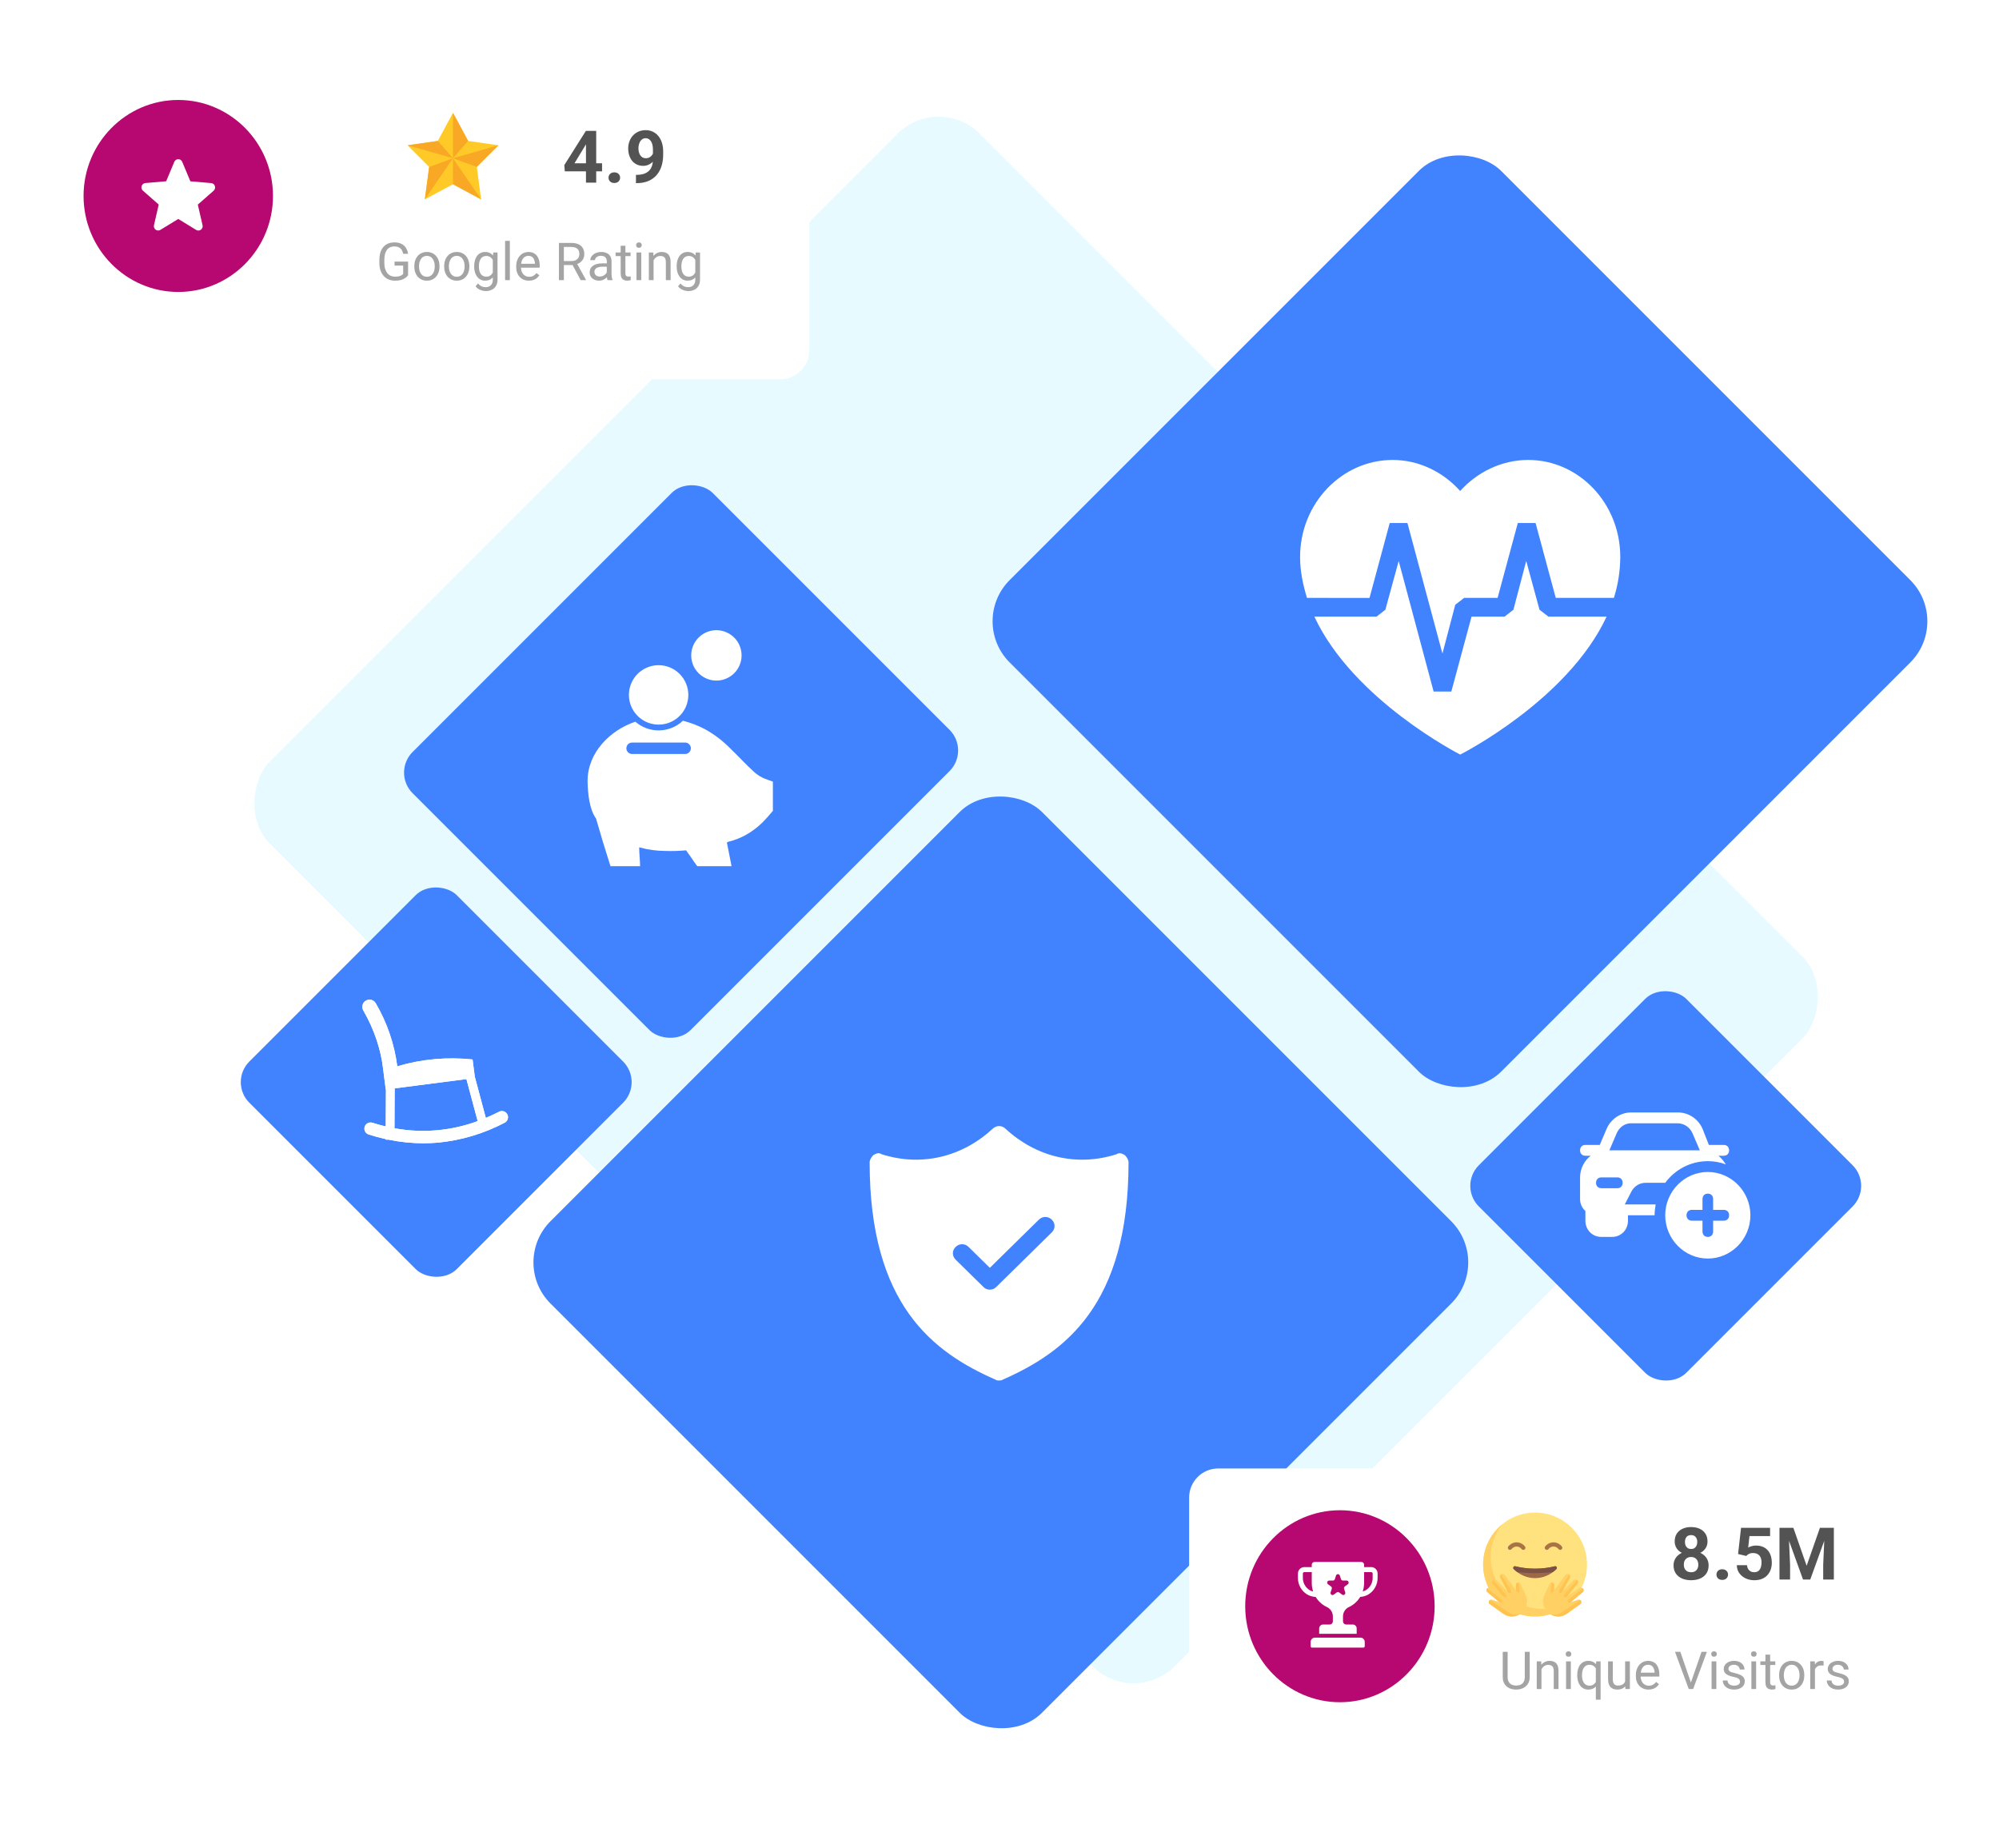 <svg width="687" height="635" viewBox="0 0 687 635" fill="none" xmlns="http://www.w3.org/2000/svg">
<rect x="322.574" y="31.821" width="439.756" height="345.009" rx="20" transform="rotate(45 322.574 31.821)" fill="#E6FAFF"/>
<g filter="url(#filter0_d_1508_4)">
<rect x="332.84" y="209.5" width="238.878" height="238.878" rx="20" transform="rotate(-45 332.84 209.5)" fill="#4182FF"/>
</g>
<g filter="url(#filter1_d_1508_4)">
<rect x="175.047" y="429.816" width="238.878" height="238.878" rx="20" transform="rotate(-45 175.047 429.816)" fill="#4182FF"/>
</g>
<g filter="url(#filter2_d_1508_4)">
<rect x="501.156" y="403.517" width="100.842" height="100.842" rx="10" transform="rotate(-45 501.156 403.517)" fill="#4182FF"/>
</g>
<g filter="url(#filter3_d_1508_4)">
<rect x="78.613" y="367.873" width="100.842" height="100.842" rx="10" transform="rotate(-45 78.613 367.873)" fill="#4182FF"/>
</g>
<g filter="url(#filter4_d_1508_4)">
<rect x="134.719" y="261.5" width="145.882" height="135.126" rx="10" transform="rotate(-45 134.719 261.5)" fill="#4182FF"/>
</g>
<path d="M470.663 205.474L477.606 179.737H483.695L495.724 224.604L500.127 207.831L503.18 205.465H514.684L521.628 179.729H527.73L534.669 205.465H554.653C556.078 200.914 556.816 196.177 556.844 191.408C556.844 172.961 542.624 158.058 525.185 158.058C516.051 158.058 507.579 162.294 501.818 168.733C496.066 162.294 487.773 158.058 478.627 158.058C461.187 158.058 446.801 172.961 446.801 191.408C446.801 196.323 447.817 201.067 449.171 205.465L470.663 205.474Z" fill="white"/>
<path d="M532.152 211.904H552.137C538.741 240.711 501.834 259.307 501.834 259.307C501.834 259.307 465.11 240.689 451.719 211.908H473.07L476.114 209.534L480.688 192.778L492.696 237.645H498.785L505.728 211.904H517.078L520.123 209.53L524.521 192.773L529.09 209.538L532.152 211.904Z" fill="white"/>
<path d="M265.619 268.59C265.614 268.622 263.1 267.699 262.919 267.626C261.54 267.086 260.273 266.295 259.182 265.293C256.3 262.694 253.648 259.76 250.821 257.05C248.263 254.467 245.345 252.267 242.158 250.518C239.793 249.291 237.296 248.338 234.715 247.677C232.517 249.754 229.625 250.938 226.602 251.001C223.579 251.064 220.641 250 218.359 248.017C209.581 250.938 201.938 258.712 201.938 268.332C201.938 268.465 201.939 268.601 201.942 268.734C202.028 272.681 202.528 278.088 204.838 281.288C204.841 281.291 204.842 281.293 204.842 281.295C206.608 287.439 207.727 291.132 209.809 297.667H219.987C219.973 295.655 219.67 293.508 219.668 291.173C222.649 292.012 225.731 292.435 228.827 292.43H228.852C231.165 292.501 233.48 292.43 235.784 292.217L236.39 293.072L237.817 295.081C238.253 295.767 238.704 296.436 239.186 297.075C239.337 297.276 239.491 297.474 239.649 297.669H251.413L249.819 289.556C249.888 289.485 249.966 289.423 250.051 289.373C250.189 289.326 250.325 289.278 250.461 289.229C250.479 289.226 250.497 289.224 250.515 289.223C259.554 286.934 264.039 280.347 265.617 278.647C265.617 275.294 265.618 271.942 265.619 268.59ZM235.467 259.108H217.231C216.973 259.108 216.718 259.058 216.479 258.959C216.24 258.861 216.024 258.716 215.841 258.534C215.658 258.352 215.513 258.135 215.414 257.897C215.315 257.658 215.265 257.403 215.265 257.144C215.265 256.886 215.315 256.631 215.414 256.392C215.513 256.154 215.658 255.937 215.841 255.755C216.024 255.573 216.24 255.428 216.479 255.33C216.718 255.231 216.973 255.181 217.231 255.181H235.467C235.987 255.182 236.485 255.389 236.853 255.758C237.22 256.126 237.427 256.624 237.427 257.144C237.427 257.665 237.22 258.163 236.853 258.531C236.485 258.9 235.987 259.107 235.467 259.108Z" fill="white"/>
<path d="M226.35 228.593C224.331 228.593 222.357 229.192 220.678 230.314C218.999 231.436 217.691 233.03 216.918 234.895C216.145 236.761 215.943 238.814 216.337 240.794C216.731 242.774 217.703 244.593 219.131 246.021C220.559 247.449 222.378 248.421 224.358 248.815C226.338 249.209 228.391 249.007 230.257 248.234C232.122 247.462 233.716 246.153 234.838 244.474C235.96 242.795 236.559 240.822 236.559 238.802C236.556 236.096 235.479 233.501 233.565 231.587C231.651 229.673 229.056 228.596 226.35 228.593Z" fill="white"/>
<path d="M246.206 216.569C244.494 216.569 242.821 217.076 241.397 218.027C239.974 218.979 238.865 220.33 238.21 221.912C237.555 223.493 237.383 225.234 237.717 226.913C238.051 228.591 238.875 230.134 240.086 231.344C241.296 232.555 242.838 233.379 244.517 233.713C246.196 234.047 247.937 233.876 249.518 233.22C251.1 232.565 252.451 231.456 253.402 230.033C254.354 228.609 254.861 226.936 254.861 225.224C254.859 222.929 253.946 220.729 252.323 219.107C250.701 217.484 248.501 216.571 246.206 216.569Z" fill="white"/>
<path d="M386.579 396.963C385.625 396.339 384.672 396.027 383.719 396.651C370.054 401.023 356.072 397.588 345.585 387.907C344.314 386.657 342.407 386.657 341.136 387.907C330.649 397.588 316.667 401.023 303.002 396.651C302.049 396.027 301.096 396.339 300.142 396.963C299.507 397.588 298.871 398.525 298.871 399.462C298.871 448.493 320.798 464.733 342.089 474.102C342.407 474.414 343.043 474.414 343.361 474.414C343.678 474.414 344.314 474.414 344.632 474.102C365.923 464.733 387.85 448.493 387.85 399.462C387.85 398.525 387.214 397.588 386.579 396.963ZM361.474 423.509L342.407 442.247C341.772 442.872 341.136 443.184 340.183 443.184C339.229 443.184 338.594 442.872 337.958 442.247L328.425 432.878C327.154 431.629 327.154 429.755 328.425 428.506C329.696 427.257 331.603 427.257 332.874 428.506L340.183 435.689L357.025 419.137C358.296 417.888 360.203 417.888 361.474 419.137C362.745 420.386 362.745 422.26 361.474 423.509Z" fill="white"/>
<path d="M174.358 382.954C174.1 382.455 173.655 382.08 173.121 381.909C172.586 381.738 172.005 381.787 171.507 382.045C170 382.823 168.485 383.53 166.964 384.168L163.177 370.009L162.412 364.088C153.716 363.147 144.92 363.944 136.535 366.434C135.542 358.783 133.022 351.41 129.126 344.752C128.96 344.465 128.738 344.215 128.474 344.016C128.209 343.817 127.907 343.673 127.586 343.594C127.264 343.514 126.93 343.5 126.603 343.552C126.276 343.604 125.963 343.722 125.683 343.898C125.14 344.238 124.75 344.776 124.596 345.398C124.442 346.02 124.535 346.677 124.856 347.232C128.7 353.944 131.014 360.913 131.742 367.982L131.989 367.956C131.909 367.986 131.829 368.015 131.749 368.045L132.57 374.408L132.635 374.399L132.576 387.102C131.049 386.742 129.52 386.321 127.989 385.836C127.724 385.752 127.445 385.721 127.168 385.744C126.891 385.768 126.622 385.846 126.375 385.974C126.128 386.101 125.909 386.276 125.73 386.489C125.551 386.701 125.415 386.947 125.331 387.212C125.247 387.477 125.216 387.756 125.239 388.033C125.263 388.309 125.341 388.579 125.468 388.826C125.596 389.073 125.771 389.292 125.984 389.471C126.196 389.65 126.442 389.786 126.707 389.87C128.657 390.49 130.607 391.014 132.555 391.443L132.555 391.635L133.485 391.639C137.447 392.459 141.483 392.876 145.529 392.884C147.207 392.884 148.876 392.81 150.537 392.663C158.547 391.889 166.33 389.56 173.448 385.805C173.947 385.548 174.323 385.103 174.494 384.568C174.664 384.033 174.615 383.453 174.358 382.954ZM135.571 387.725L135.635 374.012L160.293 370.83L164.155 385.269C155.021 388.642 145.147 389.491 135.571 387.725Z" fill="white"/>
<path d="M174.358 382.954C174.1 382.455 173.655 382.08 173.121 381.909C172.586 381.738 172.005 381.787 171.507 382.045C170 382.823 168.485 383.53 166.964 384.168L163.177 370.009L162.412 364.088C153.716 363.147 144.92 363.944 136.535 366.434C135.542 358.783 133.022 351.41 129.126 344.752C128.96 344.465 128.738 344.215 128.474 344.016C128.209 343.817 127.907 343.673 127.586 343.594C127.264 343.514 126.93 343.5 126.603 343.552C126.276 343.604 125.963 343.722 125.683 343.898C125.14 344.238 124.75 344.776 124.596 345.398C124.442 346.02 124.535 346.677 124.856 347.232C128.7 353.944 131.014 360.913 131.742 367.982L131.989 367.956C131.909 367.986 131.829 368.015 131.749 368.045L132.57 374.408L132.635 374.399L132.576 387.102C131.049 386.742 129.52 386.321 127.989 385.836C127.724 385.752 127.445 385.721 127.168 385.744C126.891 385.768 126.622 385.846 126.375 385.974C126.128 386.101 125.909 386.276 125.73 386.489C125.551 386.701 125.415 386.947 125.331 387.212C125.247 387.477 125.216 387.756 125.239 388.033C125.263 388.309 125.341 388.579 125.468 388.826C125.596 389.073 125.771 389.292 125.984 389.471C126.196 389.65 126.442 389.786 126.707 389.87C128.657 390.49 130.607 391.014 132.555 391.443L132.555 391.635L133.485 391.639C137.447 392.459 141.483 392.876 145.529 392.884C147.207 392.884 148.876 392.81 150.537 392.663C158.547 391.889 166.33 389.56 173.448 385.805C173.947 385.548 174.323 385.103 174.494 384.568C174.664 384.033 174.615 383.453 174.358 382.954ZM135.571 387.725L135.635 374.012L160.293 370.83L164.155 385.269C155.021 388.642 145.147 389.491 135.571 387.725Z" fill="white"/>
<g clip-path="url(#clip0_1508_4)">
<path d="M586.928 402.75C578.879 402.75 572.293 409.444 572.293 417.625C572.293 425.806 578.879 432.5 586.928 432.5C594.977 432.5 601.563 425.806 601.563 417.625C601.563 409.444 594.977 402.75 586.928 402.75ZM592.416 419.484H588.757V423.203C588.757 424.319 588.026 425.063 586.928 425.063C585.83 425.063 585.099 424.319 585.099 423.203V419.484H581.44C580.342 419.484 579.611 418.741 579.611 417.625C579.611 416.509 580.342 415.766 581.44 415.766H585.099V412.047C585.099 410.931 585.83 410.188 586.928 410.188C588.026 410.188 588.757 410.931 588.757 412.047V415.766H592.416C593.514 415.766 594.246 416.509 594.246 417.625C594.246 418.741 593.514 419.484 592.416 419.484Z" fill="white"/>
<path d="M558.39 413.906L560.586 409.63C561.5 407.77 563.33 406.469 565.525 406.469H571.928C572.111 406.469 572.294 406.469 572.294 406.469C575.587 402.006 580.892 399.031 586.929 399.031C589.124 399.031 591.136 399.403 593.149 400.147C592.417 399.031 591.502 397.916 590.587 397.172H592.417C593.514 397.172 594.246 396.428 594.246 395.313C594.246 394.197 593.514 393.453 592.417 393.453H587.295L585.099 387.875C583.636 384.528 580.343 382.297 576.684 382.297H560.586C556.927 382.297 553.634 384.528 552.17 387.875L549.792 393.453H544.853C543.755 393.453 543.023 394.197 543.023 395.313C543.023 396.428 543.755 397.172 544.853 397.172H546.682C544.487 398.845 543.023 401.634 543.023 404.609V412.047C543.023 413.72 543.755 415.208 544.853 416.138V419.484C544.853 422.645 547.231 425.063 550.341 425.063H554C557.11 425.063 559.488 422.645 559.488 419.484V417.625H568.635C568.635 416.323 568.818 415.022 569.001 413.906H558.39ZM555.829 408.328H550.341C549.243 408.328 548.512 407.584 548.512 406.469C548.512 405.353 549.243 404.609 550.341 404.609H555.829C556.927 404.609 557.659 405.353 557.659 406.469C557.659 407.584 556.927 408.328 555.829 408.328ZM553.085 395.313L555.646 389.363C556.561 387.317 558.39 386.016 560.586 386.016H576.501C578.696 386.016 580.709 387.317 581.623 389.363L584.185 395.313H553.085Z" fill="white"/>
</g>
<g filter="url(#filter5_d_1508_4)">
<rect x="408.672" y="500.637" width="258.153" height="110.363" rx="10" fill="white"/>
</g>
<g filter="url(#filter6_d_1508_4)">
<rect x="20" y="16" width="258.153" height="110.363" rx="10" fill="white"/>
</g>
<path d="M460.494 518.992C442.546 518.992 427.945 533.79 427.945 551.981C427.945 570.171 442.546 584.97 460.494 584.97C478.443 584.97 493.044 570.171 493.044 551.981C493.044 533.79 478.443 518.992 460.494 518.992Z" fill="#B60870"/>
<g clip-path="url(#clip1_1508_4)">
<path d="M467.549 562.764H451.901C451.511 562.764 451.136 562.921 450.861 563.2C450.585 563.48 450.43 563.859 450.43 564.254V565.746C450.43 565.805 450.441 565.864 450.463 565.918C450.486 565.973 450.518 566.022 450.559 566.064C450.6 566.106 450.649 566.139 450.703 566.161C450.757 566.184 450.814 566.195 450.872 566.195H468.577C468.695 566.195 468.807 566.148 468.89 566.064C468.974 565.98 469.02 565.866 469.02 565.746V564.255C469.02 564.059 468.982 563.865 468.908 563.684C468.834 563.503 468.726 563.339 468.589 563.2C468.453 563.062 468.291 562.952 468.112 562.877C467.934 562.802 467.742 562.764 467.549 562.764Z" fill="white"/>
<path d="M471.254 538.528H468.801V537.719C468.801 537.464 468.701 537.22 468.523 537.04C468.346 536.86 468.105 536.759 467.854 536.759H451.763C451.638 536.759 451.515 536.784 451.4 536.832C451.285 536.88 451.181 536.951 451.093 537.04C451.005 537.129 450.935 537.235 450.888 537.351C450.84 537.468 450.816 537.592 450.816 537.719V538.528H448.249C447.669 538.529 447.112 538.763 446.701 539.179C446.291 539.595 446.06 540.16 446.059 540.748V542.186C446.045 543.339 446.329 544.475 446.882 545.481C447.436 546.488 448.24 547.329 449.215 547.923C450.062 548.418 451.01 548.711 451.986 548.778C452.007 548.779 452.028 548.78 452.049 548.78C452.083 548.779 452.118 548.775 452.152 548.77C453.091 550.317 454.463 551.545 456.094 552.299C456.69 552.586 457.193 553.04 457.542 553.607C457.892 554.175 458.073 554.832 458.065 555.501V557.149C458.065 557.444 457.95 557.727 457.744 557.936C457.538 558.145 457.258 558.262 456.967 558.262H454.696C454.343 558.262 454.004 558.404 453.754 558.658C453.504 558.911 453.364 559.255 453.364 559.613V561.459H466.253V559.613C466.253 559.254 466.112 558.911 465.862 558.658C465.613 558.404 465.274 558.262 464.92 558.262H462.649C462.358 558.262 462.079 558.145 461.873 557.936C461.666 557.727 461.551 557.444 461.551 557.149V555.5C461.543 554.832 461.724 554.174 462.074 553.607C462.423 553.039 462.926 552.585 463.523 552.299C465.15 551.547 466.52 550.322 467.459 548.78C467.478 548.78 467.498 548.779 467.518 548.778C468.493 548.711 469.441 548.418 470.288 547.923C471.263 547.33 472.067 546.488 472.621 545.481C473.175 544.475 473.459 543.339 473.445 542.186V540.748C473.444 540.16 473.213 539.595 472.802 539.179C472.392 538.763 471.835 538.529 471.254 538.528ZM450.066 546.432C449.349 545.99 448.759 545.366 448.354 544.621C447.949 543.876 447.744 543.037 447.758 542.186V540.748C447.758 540.616 447.81 540.49 447.902 540.396C447.994 540.303 448.119 540.251 448.249 540.25H450.816V544C450.816 544.994 450.978 545.982 451.295 546.924C450.864 546.82 450.45 546.655 450.066 546.432ZM463.209 544.431L462.175 545.193C462.056 545.28 461.968 545.403 461.923 545.544C461.877 545.686 461.877 545.838 461.923 545.979L462.318 547.211C462.363 547.352 462.363 547.504 462.318 547.645C462.272 547.786 462.184 547.91 462.065 547.997C461.947 548.084 461.804 548.131 461.658 548.131C461.511 548.131 461.368 548.084 461.25 547.997L460.216 547.236C460.097 547.148 459.954 547.101 459.808 547.101C459.661 547.101 459.519 547.148 459.4 547.236L458.366 547.997C458.248 548.084 458.105 548.131 457.958 548.131C457.812 548.131 457.669 548.084 457.55 547.997C457.432 547.91 457.344 547.786 457.298 547.645C457.253 547.504 457.253 547.352 457.298 547.211L457.693 545.979C457.739 545.838 457.739 545.686 457.693 545.544C457.648 545.403 457.56 545.28 457.441 545.193L456.408 544.431C456.289 544.344 456.201 544.221 456.156 544.08C456.11 543.938 456.11 543.786 456.156 543.645C456.201 543.504 456.289 543.381 456.408 543.293C456.526 543.206 456.669 543.159 456.816 543.159H458.093C458.24 543.159 458.383 543.112 458.501 543.025C458.62 542.938 458.708 542.814 458.753 542.673L459.148 541.442C459.194 541.3 459.282 541.177 459.4 541.09C459.519 541.003 459.662 540.956 459.808 540.956C459.955 540.956 460.098 541.003 460.216 541.09C460.335 541.177 460.423 541.3 460.468 541.442L460.863 542.673C460.908 542.814 460.997 542.937 461.115 543.025C461.234 543.112 461.376 543.159 461.523 543.159H462.801C462.947 543.159 463.09 543.206 463.209 543.293C463.327 543.381 463.415 543.504 463.461 543.645C463.506 543.786 463.506 543.938 463.461 544.08C463.415 544.221 463.327 544.344 463.209 544.431ZM471.745 542.186C471.76 543.037 471.555 543.876 471.15 544.621C470.745 545.366 470.154 545.991 469.437 546.432C469.09 546.634 468.719 546.789 468.332 546.893C468.642 545.961 468.8 544.983 468.801 543.999V540.25H471.254C471.385 540.25 471.509 540.303 471.601 540.396C471.694 540.49 471.745 540.616 471.745 540.748V542.186Z" fill="white"/>
</g>
<path d="M61.268 34.354C43.32 34.354 28.719 49.152 28.719 67.343C28.719 85.534 43.32 100.332 61.268 100.332C79.216 100.332 93.817 85.534 93.817 67.343C93.817 49.152 79.216 34.354 61.268 34.354Z" fill="#B60870"/>
<g clip-path="url(#clip2_1508_4)">
<path fill-rule="evenodd" clip-rule="evenodd" d="M61.266 75.245L67.406 79.009C68.53 79.699 69.906 78.679 69.61 77.39L67.983 70.312L73.412 65.544C74.403 64.674 73.871 63.025 72.569 62.919L65.423 62.305L62.627 55.617C62.124 54.402 60.407 54.402 59.904 55.617L57.108 62.29L49.962 62.904C48.66 63.01 48.127 64.659 49.119 65.529L54.549 70.297L52.921 77.375C52.625 78.664 54.001 79.684 55.126 78.994L61.266 75.245Z" fill="white"/>
</g>
<path d="M140.25 89.902V94.587C140.092 94.821 139.84 95.085 139.494 95.378C139.149 95.665 138.671 95.917 138.062 96.134C137.458 96.345 136.679 96.45 135.724 96.45C134.945 96.45 134.227 96.315 133.571 96.046C132.92 95.77 132.355 95.372 131.874 94.851C131.4 94.323 131.031 93.685 130.767 92.935C130.509 92.179 130.38 91.323 130.38 90.368V89.375C130.38 88.42 130.492 87.567 130.714 86.817C130.943 86.067 131.277 85.432 131.716 84.91C132.156 84.383 132.695 83.984 133.333 83.715C133.972 83.439 134.704 83.302 135.531 83.302C136.509 83.302 137.326 83.472 137.983 83.811C138.645 84.145 139.16 84.608 139.53 85.2C139.905 85.792 140.145 86.466 140.25 87.222H138.554C138.478 86.759 138.326 86.337 138.097 85.956C137.874 85.575 137.555 85.27 137.139 85.042C136.723 84.808 136.187 84.69 135.531 84.69C134.939 84.69 134.426 84.799 133.992 85.016C133.559 85.232 133.201 85.543 132.92 85.947C132.639 86.352 132.428 86.841 132.287 87.415C132.153 87.989 132.085 88.637 132.085 89.357V90.368C132.085 91.106 132.17 91.766 132.34 92.346C132.516 92.926 132.765 93.421 133.087 93.831C133.409 94.235 133.793 94.543 134.239 94.754C134.69 94.965 135.188 95.07 135.733 95.07C136.336 95.07 136.826 95.02 137.201 94.921C137.576 94.815 137.868 94.692 138.079 94.552C138.29 94.405 138.451 94.268 138.563 94.139V91.273H135.601V89.902H140.25ZM142.386 91.625V91.423C142.386 90.737 142.486 90.102 142.685 89.516C142.884 88.924 143.171 88.411 143.546 87.978C143.921 87.538 144.375 87.198 144.909 86.958C145.442 86.712 146.039 86.589 146.701 86.589C147.369 86.589 147.97 86.712 148.503 86.958C149.042 87.198 149.499 87.538 149.874 87.978C150.255 88.411 150.545 88.924 150.744 89.516C150.944 90.102 151.043 90.737 151.043 91.423V91.625C151.043 92.311 150.944 92.946 150.744 93.532C150.545 94.118 150.255 94.631 149.874 95.07C149.499 95.504 149.045 95.844 148.512 96.09C147.985 96.33 147.387 96.45 146.719 96.45C146.051 96.45 145.451 96.33 144.917 96.09C144.384 95.844 143.927 95.504 143.546 95.07C143.171 94.631 142.884 94.118 142.685 93.532C142.486 92.946 142.386 92.311 142.386 91.625ZM144.012 91.423V91.625C144.012 92.1 144.068 92.548 144.179 92.97C144.29 93.386 144.457 93.755 144.68 94.077C144.909 94.399 145.193 94.654 145.533 94.842C145.872 95.023 146.268 95.114 146.719 95.114C147.164 95.114 147.554 95.023 147.888 94.842C148.228 94.654 148.509 94.399 148.732 94.077C148.954 93.755 149.121 93.386 149.233 92.97C149.35 92.548 149.409 92.1 149.409 91.625V91.423C149.409 90.954 149.35 90.512 149.233 90.096C149.121 89.674 148.951 89.302 148.723 88.98C148.5 88.651 148.219 88.394 147.879 88.206C147.545 88.019 147.153 87.925 146.701 87.925C146.256 87.925 145.864 88.019 145.524 88.206C145.19 88.394 144.909 88.651 144.68 88.98C144.457 89.302 144.29 89.674 144.179 90.096C144.068 90.512 144.012 90.954 144.012 91.423ZM152.652 91.625V91.423C152.652 90.737 152.751 90.102 152.951 89.516C153.15 88.924 153.437 88.411 153.812 87.978C154.187 87.538 154.641 87.198 155.174 86.958C155.707 86.712 156.305 86.589 156.967 86.589C157.635 86.589 158.236 86.712 158.769 86.958C159.308 87.198 159.765 87.538 160.14 87.978C160.521 88.411 160.811 88.924 161.01 89.516C161.209 90.102 161.309 90.737 161.309 91.423V91.625C161.309 92.311 161.209 92.946 161.01 93.532C160.811 94.118 160.521 94.631 160.14 95.07C159.765 95.504 159.311 95.844 158.778 96.09C158.25 96.33 157.653 96.45 156.985 96.45C156.317 96.45 155.716 96.33 155.183 96.09C154.65 95.844 154.193 95.504 153.812 95.07C153.437 94.631 153.15 94.118 152.951 93.532C152.751 92.946 152.652 92.311 152.652 91.625ZM154.278 91.423V91.625C154.278 92.1 154.333 92.548 154.445 92.97C154.556 93.386 154.723 93.755 154.946 94.077C155.174 94.399 155.458 94.654 155.798 94.842C156.138 95.023 156.534 95.114 156.985 95.114C157.43 95.114 157.82 95.023 158.154 94.842C158.493 94.654 158.775 94.399 158.997 94.077C159.22 93.755 159.387 93.386 159.498 92.97C159.616 92.548 159.674 92.1 159.674 91.625V91.423C159.674 90.954 159.616 90.512 159.498 90.096C159.387 89.674 159.217 89.302 158.989 88.98C158.766 88.651 158.485 88.394 158.145 88.206C157.811 88.019 157.418 87.925 156.967 87.925C156.522 87.925 156.129 88.019 155.789 88.206C155.455 88.394 155.174 88.651 154.946 88.98C154.723 89.302 154.556 89.674 154.445 90.096C154.333 90.512 154.278 90.954 154.278 91.423ZM169.509 86.765H170.986V96.072C170.986 96.91 170.816 97.625 170.476 98.217C170.136 98.809 169.661 99.257 169.052 99.561C168.449 99.872 167.751 100.027 166.96 100.027C166.632 100.027 166.245 99.975 165.8 99.869C165.361 99.769 164.927 99.597 164.499 99.351C164.077 99.11 163.723 98.785 163.436 98.375L164.288 97.408C164.687 97.889 165.103 98.223 165.536 98.41C165.976 98.598 166.409 98.691 166.837 98.691C167.353 98.691 167.798 98.595 168.173 98.401C168.548 98.208 168.838 97.921 169.043 97.54C169.254 97.165 169.36 96.702 169.36 96.151V88.856L169.509 86.765ZM162.961 91.625V91.44C162.961 90.714 163.046 90.055 163.216 89.463C163.392 88.865 163.641 88.353 163.963 87.925C164.291 87.497 164.687 87.169 165.15 86.94C165.613 86.706 166.134 86.589 166.714 86.589C167.312 86.589 167.833 86.694 168.279 86.905C168.73 87.11 169.111 87.412 169.421 87.811C169.738 88.203 169.987 88.678 170.168 89.234C170.35 89.791 170.476 90.421 170.546 91.124V91.933C170.482 92.63 170.356 93.257 170.168 93.814C169.987 94.37 169.738 94.845 169.421 95.237C169.111 95.63 168.73 95.932 168.279 96.143C167.827 96.348 167.3 96.45 166.697 96.45C166.128 96.45 165.613 96.33 165.15 96.09C164.693 95.85 164.3 95.513 163.972 95.079C163.644 94.645 163.392 94.136 163.216 93.55C163.046 92.958 162.961 92.316 162.961 91.625ZM164.587 91.44V91.625C164.587 92.1 164.634 92.545 164.728 92.961C164.827 93.377 164.977 93.743 165.176 94.06C165.381 94.376 165.642 94.625 165.958 94.807C166.275 94.982 166.653 95.07 167.092 95.07C167.631 95.07 168.076 94.956 168.428 94.728C168.78 94.499 169.058 94.197 169.263 93.822C169.474 93.447 169.638 93.04 169.755 92.601V90.482C169.691 90.16 169.591 89.85 169.456 89.551C169.327 89.246 169.158 88.977 168.947 88.742C168.742 88.502 168.487 88.311 168.182 88.171C167.877 88.03 167.52 87.96 167.11 87.96C166.664 87.96 166.281 88.054 165.958 88.241C165.642 88.423 165.381 88.675 165.176 88.997C164.977 89.314 164.827 89.683 164.728 90.105C164.634 90.52 164.587 90.966 164.587 91.44ZM175.222 82.774V96.274H173.587V82.774H175.222ZM181.779 96.45C181.117 96.45 180.516 96.339 179.977 96.116C179.444 95.888 178.984 95.568 178.597 95.158C178.216 94.748 177.923 94.262 177.718 93.699C177.513 93.137 177.41 92.522 177.41 91.853V91.484C177.41 90.711 177.525 90.022 177.753 89.419C177.982 88.81 178.292 88.294 178.685 87.872C179.077 87.45 179.523 87.131 180.021 86.914C180.519 86.697 181.034 86.589 181.568 86.589C182.247 86.589 182.833 86.706 183.326 86.94C183.824 87.175 184.231 87.503 184.547 87.925C184.864 88.341 185.098 88.833 185.25 89.401C185.403 89.964 185.479 90.579 185.479 91.247V91.977H178.377V90.649H183.853V90.526C183.829 90.105 183.742 89.694 183.589 89.296C183.443 88.897 183.208 88.569 182.886 88.311C182.564 88.054 182.124 87.925 181.568 87.925C181.199 87.925 180.859 88.004 180.548 88.162C180.238 88.314 179.971 88.543 179.748 88.848C179.526 89.152 179.353 89.524 179.23 89.964C179.107 90.403 179.045 90.91 179.045 91.484V91.853C179.045 92.305 179.107 92.73 179.23 93.128C179.359 93.52 179.543 93.866 179.784 94.165C180.03 94.464 180.326 94.698 180.671 94.868C181.023 95.038 181.421 95.123 181.867 95.123C182.441 95.123 182.927 95.006 183.326 94.772C183.724 94.537 184.073 94.224 184.371 93.831L185.356 94.613C185.151 94.924 184.89 95.22 184.574 95.501C184.257 95.782 183.867 96.011 183.405 96.186C182.948 96.362 182.406 96.45 181.779 96.45ZM192.088 83.478H196.325C197.285 83.478 198.097 83.624 198.759 83.917C199.427 84.21 199.934 84.644 200.28 85.218C200.631 85.786 200.807 86.486 200.807 87.318C200.807 87.904 200.687 88.44 200.447 88.927C200.212 89.407 199.872 89.817 199.427 90.157C198.988 90.491 198.46 90.74 197.845 90.904L197.37 91.089H193.389L193.371 89.709H196.377C196.987 89.709 197.493 89.603 197.898 89.393C198.302 89.176 198.607 88.886 198.812 88.522C199.017 88.159 199.119 87.758 199.119 87.318C199.119 86.826 199.023 86.395 198.829 86.026C198.636 85.657 198.331 85.373 197.915 85.174C197.505 84.969 196.975 84.866 196.325 84.866H193.784V96.274H192.088V83.478ZM199.568 96.274L196.456 90.474L198.223 90.465L201.378 96.169V96.274H199.568ZM208.541 94.648V89.753C208.541 89.378 208.465 89.053 208.313 88.777C208.166 88.496 207.944 88.279 207.645 88.127C207.346 87.975 206.977 87.898 206.537 87.898C206.127 87.898 205.767 87.969 205.456 88.109C205.152 88.25 204.911 88.435 204.736 88.663C204.566 88.892 204.481 89.138 204.481 89.401H202.855C202.855 89.061 202.943 88.725 203.118 88.391C203.294 88.057 203.546 87.755 203.874 87.485C204.208 87.21 204.607 86.993 205.07 86.835C205.538 86.671 206.06 86.589 206.634 86.589C207.326 86.589 207.935 86.706 208.462 86.94C208.995 87.175 209.411 87.529 209.71 88.004C210.015 88.473 210.167 89.061 210.167 89.77V94.2C210.167 94.517 210.194 94.853 210.246 95.211C210.305 95.568 210.39 95.876 210.501 96.134V96.274H208.805C208.723 96.087 208.659 95.838 208.612 95.527C208.565 95.211 208.541 94.918 208.541 94.648ZM208.823 90.509L208.84 91.651H207.197C206.734 91.651 206.321 91.689 205.957 91.766C205.594 91.836 205.289 91.944 205.043 92.091C204.797 92.237 204.61 92.422 204.481 92.644C204.352 92.861 204.287 93.116 204.287 93.409C204.287 93.708 204.355 93.981 204.49 94.227C204.624 94.473 204.826 94.669 205.096 94.815C205.371 94.956 205.708 95.026 206.107 95.026C206.605 95.026 207.044 94.921 207.425 94.71C207.806 94.499 208.108 94.241 208.33 93.936C208.559 93.632 208.682 93.336 208.7 93.049L209.394 93.831C209.353 94.077 209.242 94.35 209.06 94.648C208.878 94.947 208.635 95.234 208.33 95.51C208.032 95.779 207.674 96.005 207.258 96.186C206.848 96.362 206.385 96.45 205.869 96.45C205.225 96.45 204.659 96.324 204.173 96.072C203.693 95.82 203.318 95.483 203.048 95.061C202.784 94.634 202.653 94.156 202.653 93.629C202.653 93.119 202.752 92.671 202.951 92.284C203.151 91.892 203.438 91.566 203.813 91.309C204.188 91.045 204.639 90.846 205.166 90.711C205.694 90.576 206.283 90.509 206.933 90.509H208.823ZM216.706 86.765V88.013H211.565V86.765H216.706ZM213.305 84.453H214.931V93.919C214.931 94.241 214.981 94.484 215.08 94.648C215.18 94.812 215.309 94.921 215.467 94.974C215.625 95.026 215.795 95.053 215.977 95.053C216.112 95.053 216.252 95.041 216.399 95.018C216.551 94.988 216.665 94.965 216.742 94.947L216.75 96.274C216.621 96.315 216.451 96.353 216.241 96.389C216.035 96.43 215.786 96.45 215.493 96.45C215.095 96.45 214.729 96.371 214.395 96.213C214.061 96.055 213.794 95.791 213.595 95.422C213.402 95.047 213.305 94.543 213.305 93.91V84.453ZM220.38 86.765V96.274H218.745V86.765H220.38ZM218.622 84.242C218.622 83.978 218.701 83.756 218.86 83.574C219.024 83.393 219.264 83.302 219.58 83.302C219.891 83.302 220.128 83.393 220.292 83.574C220.462 83.756 220.547 83.978 220.547 84.242C220.547 84.494 220.462 84.711 220.292 84.893C220.128 85.068 219.891 85.156 219.58 85.156C219.264 85.156 219.024 85.068 218.86 84.893C218.701 84.711 218.622 84.494 218.622 84.242ZM224.617 88.795V96.274H222.991V86.765H224.529L224.617 88.795ZM224.23 91.159L223.553 91.133C223.559 90.482 223.656 89.882 223.843 89.331C224.031 88.774 224.294 88.291 224.634 87.881C224.974 87.471 225.378 87.154 225.847 86.932C226.322 86.703 226.846 86.589 227.42 86.589C227.889 86.589 228.311 86.653 228.686 86.782C229.061 86.905 229.38 87.105 229.644 87.38C229.913 87.655 230.118 88.013 230.259 88.452C230.4 88.886 230.47 89.416 230.47 90.043V96.274H228.835V90.025C228.835 89.527 228.762 89.129 228.616 88.83C228.469 88.525 228.255 88.306 227.974 88.171C227.693 88.03 227.347 87.96 226.937 87.96C226.533 87.96 226.163 88.045 225.829 88.215C225.501 88.385 225.217 88.619 224.977 88.918C224.742 89.217 224.558 89.56 224.423 89.946C224.294 90.327 224.23 90.731 224.23 91.159ZM239.101 86.765H240.577V96.072C240.577 96.91 240.408 97.625 240.068 98.217C239.728 98.809 239.253 99.257 238.644 99.561C238.04 99.872 237.343 100.027 236.552 100.027C236.224 100.027 235.837 99.975 235.392 99.869C234.952 99.769 234.519 99.597 234.091 99.351C233.669 99.11 233.315 98.785 233.028 98.375L233.88 97.408C234.279 97.889 234.695 98.223 235.128 98.41C235.568 98.598 236.001 98.691 236.429 98.691C236.945 98.691 237.39 98.595 237.765 98.401C238.14 98.208 238.43 97.921 238.635 97.54C238.846 97.165 238.951 96.702 238.951 96.151V88.856L239.101 86.765ZM232.553 91.625V91.44C232.553 90.714 232.638 90.055 232.808 89.463C232.984 88.865 233.233 88.353 233.555 87.925C233.883 87.497 234.279 87.169 234.742 86.94C235.204 86.706 235.726 86.589 236.306 86.589C236.904 86.589 237.425 86.694 237.87 86.905C238.322 87.11 238.702 87.412 239.013 87.811C239.329 88.203 239.578 88.678 239.76 89.234C239.942 89.791 240.068 90.421 240.138 91.124V91.933C240.074 92.63 239.948 93.257 239.76 93.814C239.578 94.37 239.329 94.845 239.013 95.237C238.702 95.63 238.322 95.932 237.87 96.143C237.419 96.348 236.892 96.45 236.288 96.45C235.72 96.45 235.204 96.33 234.742 96.09C234.284 95.85 233.892 95.513 233.564 95.079C233.236 94.645 232.984 94.136 232.808 93.55C232.638 92.958 232.553 92.316 232.553 91.625ZM234.179 91.44V91.625C234.179 92.1 234.226 92.545 234.32 92.961C234.419 93.377 234.569 93.743 234.768 94.06C234.973 94.376 235.234 94.625 235.55 94.807C235.867 94.982 236.244 95.07 236.684 95.07C237.223 95.07 237.668 94.956 238.02 94.728C238.371 94.499 238.65 94.197 238.855 93.822C239.066 93.447 239.23 93.04 239.347 92.601V90.482C239.283 90.16 239.183 89.85 239.048 89.551C238.919 89.246 238.749 88.977 238.538 88.742C238.333 88.502 238.078 88.311 237.774 88.171C237.469 88.03 237.112 87.96 236.701 87.96C236.256 87.96 235.872 88.054 235.55 88.241C235.234 88.423 234.973 88.675 234.768 88.997C234.569 89.314 234.419 89.683 234.32 90.105C234.226 90.52 234.179 90.966 234.179 91.44Z" fill="#A4A4A4"/>
<path d="M206.913 56.116V58.875H194.108L193.937 56.739L201.347 44.983H204.142L201.115 50.049L197.429 56.116H206.913ZM204.899 44.983V62.757H201.384V44.983H204.899ZM209.135 61.06C209.135 60.539 209.314 60.104 209.672 59.754C210.038 59.404 210.523 59.229 211.125 59.229C211.727 59.229 212.207 59.404 212.565 59.754C212.931 60.104 213.115 60.539 213.115 61.06C213.115 61.581 212.931 62.016 212.565 62.366C212.207 62.716 211.727 62.891 211.125 62.891C210.523 62.891 210.038 62.716 209.672 62.366C209.314 62.016 209.135 61.581 209.135 61.06ZM218.559 60.084H218.791C219.767 60.084 220.606 59.965 221.305 59.73C222.014 59.485 222.595 59.135 223.051 58.68C223.507 58.224 223.845 57.666 224.064 57.007C224.284 56.34 224.394 55.583 224.394 54.737V51.368C224.394 50.725 224.329 50.159 224.199 49.671C224.076 49.183 223.897 48.78 223.661 48.462C223.434 48.137 223.165 47.893 222.856 47.73C222.555 47.567 222.221 47.486 221.855 47.486C221.464 47.486 221.118 47.584 220.817 47.779C220.516 47.966 220.26 48.222 220.048 48.548C219.845 48.873 219.686 49.248 219.572 49.671C219.466 50.086 219.413 50.521 219.413 50.977C219.413 51.433 219.466 51.868 219.572 52.283C219.678 52.69 219.837 53.052 220.048 53.37C220.26 53.679 220.524 53.927 220.842 54.114C221.159 54.293 221.533 54.383 221.965 54.383C222.38 54.383 222.75 54.306 223.076 54.151C223.409 53.988 223.69 53.776 223.918 53.516C224.154 53.256 224.333 52.967 224.455 52.649C224.585 52.332 224.65 52.011 224.65 51.685L225.81 52.32C225.81 52.889 225.688 53.451 225.444 54.004C225.2 54.558 224.858 55.062 224.418 55.518C223.987 55.966 223.486 56.324 222.917 56.592C222.347 56.861 221.737 56.995 221.086 56.995C220.256 56.995 219.519 56.845 218.876 56.544C218.233 56.234 217.688 55.811 217.241 55.274C216.801 54.729 216.467 54.094 216.24 53.37C216.012 52.645 215.898 51.86 215.898 51.014C215.898 50.151 216.036 49.341 216.313 48.584C216.598 47.828 217 47.16 217.521 46.583C218.05 46.005 218.681 45.553 219.413 45.227C220.154 44.894 220.976 44.727 221.879 44.727C222.783 44.727 223.604 44.902 224.345 45.252C225.086 45.602 225.72 46.098 226.249 46.741C226.778 47.376 227.185 48.137 227.47 49.024C227.763 49.911 227.909 50.896 227.909 51.978V53.199C227.909 54.354 227.783 55.428 227.531 56.421C227.287 57.414 226.917 58.313 226.42 59.119C225.932 59.917 225.322 60.6 224.589 61.17C223.865 61.74 223.023 62.175 222.062 62.476C221.102 62.777 220.028 62.928 218.84 62.928H218.559V60.084Z" fill="#535353"/>
<path d="M155.676 38.765L160.883 48.435L171.297 49.923L163.858 57.361L165.346 68.519L155.676 63.312L146.006 68.519L147.493 57.361L140.055 49.923L150.469 48.435L155.676 38.765Z" fill="#FFCA28"/>
<path d="M155.676 54.386L160.883 48.435L155.676 38.765V54.386Z" fill="#F9A825"/>
<path d="M171.297 49.923L155.676 54.386L163.858 57.361L171.297 49.923Z" fill="#F9A825"/>
<path d="M165.346 68.519L155.676 54.386V63.312L165.346 68.519Z" fill="#F9A825"/>
<path d="M147.492 57.361L146.004 68.519L155.674 54.386L147.492 57.361Z" fill="#F9A825"/>
<path d="M140.055 49.923L155.676 54.386L150.469 48.435L140.055 49.923Z" fill="#F9A825"/>
<path d="M524.028 567.644H525.716V576.301C525.716 577.262 525.502 578.062 525.074 578.7C524.647 579.339 524.078 579.819 523.369 580.142C522.666 580.458 521.901 580.616 521.075 580.616C520.208 580.616 519.423 580.458 518.72 580.142C518.023 579.819 517.469 579.339 517.059 578.7C516.654 578.062 516.452 577.262 516.452 576.301V567.644H518.131V576.301C518.131 576.969 518.254 577.52 518.5 577.953C518.746 578.387 519.089 578.709 519.528 578.92C519.974 579.131 520.489 579.236 521.075 579.236C521.667 579.236 522.183 579.131 522.622 578.92C523.067 578.709 523.413 578.387 523.659 577.953C523.905 577.52 524.028 576.969 524.028 576.301V567.644ZM529.759 572.961V580.44H528.133V570.931H529.671L529.759 572.961ZM529.372 575.325L528.695 575.299C528.701 574.648 528.798 574.048 528.985 573.497C529.173 572.94 529.437 572.457 529.776 572.047C530.116 571.637 530.521 571.32 530.989 571.098C531.464 570.869 531.988 570.755 532.563 570.755C533.031 570.755 533.453 570.819 533.828 570.948C534.203 571.071 534.523 571.271 534.786 571.546C535.056 571.821 535.261 572.179 535.401 572.618C535.542 573.052 535.612 573.582 535.612 574.209V580.44H533.978V574.191C533.978 573.693 533.904 573.295 533.758 572.996C533.611 572.691 533.398 572.472 533.116 572.337C532.835 572.196 532.489 572.126 532.079 572.126C531.675 572.126 531.306 572.211 530.972 572.381C530.644 572.551 530.359 572.785 530.119 573.084C529.885 573.383 529.7 573.726 529.566 574.112C529.437 574.493 529.372 574.897 529.372 575.325ZM539.849 570.931V580.44H538.214V570.931H539.849ZM538.091 568.408C538.091 568.145 538.17 567.922 538.328 567.74C538.492 567.559 538.733 567.468 539.049 567.468C539.359 567.468 539.597 567.559 539.761 567.74C539.931 567.922 540.016 568.145 540.016 568.408C540.016 568.66 539.931 568.877 539.761 569.059C539.597 569.234 539.359 569.322 539.049 569.322C538.733 569.322 538.492 569.234 538.328 569.059C538.17 568.877 538.091 568.66 538.091 568.408ZM548.444 584.097V572.759L548.585 570.931H550.079V584.097H548.444ZM542.055 575.791V575.606C542.055 574.88 542.14 574.221 542.31 573.629C542.48 573.031 542.729 572.519 543.057 572.091C543.385 571.663 543.78 571.335 544.243 571.106C544.712 570.872 545.245 570.755 545.843 570.755C546.441 570.755 546.965 570.86 547.416 571.071C547.873 571.276 548.26 571.578 548.576 571.977C548.899 572.369 549.153 572.844 549.341 573.4C549.528 573.957 549.657 574.587 549.728 575.29V576.099C549.663 576.796 549.537 577.423 549.35 577.979C549.162 578.536 548.907 579.011 548.585 579.403C548.269 579.796 547.879 580.098 547.416 580.309C546.959 580.514 546.429 580.616 545.825 580.616C545.239 580.616 544.712 580.496 544.243 580.256C543.78 580.016 543.385 579.679 543.057 579.245C542.734 578.812 542.485 578.302 542.31 577.716C542.14 577.124 542.055 576.482 542.055 575.791ZM543.69 575.606V575.791C543.69 576.266 543.739 576.714 543.839 577.136C543.939 577.552 544.091 577.921 544.296 578.243C544.507 578.565 544.771 578.82 545.087 579.008C545.409 579.189 545.79 579.28 546.23 579.28C546.769 579.28 547.217 579.163 547.574 578.929C547.938 578.694 548.228 578.387 548.444 578.006C548.661 577.619 548.828 577.206 548.945 576.767V574.648C548.881 574.326 548.778 574.013 548.638 573.708C548.503 573.403 548.327 573.131 548.11 572.891C547.894 572.645 547.63 572.451 547.319 572.311C547.015 572.164 546.657 572.091 546.247 572.091C545.802 572.091 545.418 572.185 545.096 572.372C544.774 572.56 544.507 572.817 544.296 573.146C544.091 573.468 543.939 573.84 543.839 574.262C543.739 574.684 543.69 575.132 543.69 575.606ZM558.508 578.243V570.931H560.143V580.44H558.587L558.508 578.243ZM558.816 576.239L559.492 576.222C559.492 576.854 559.425 577.44 559.29 577.979C559.161 578.513 558.95 578.976 558.657 579.368C558.364 579.761 557.981 580.068 557.506 580.291C557.031 580.508 556.454 580.616 555.775 580.616C555.312 580.616 554.887 580.549 554.5 580.414C554.119 580.279 553.791 580.071 553.516 579.79C553.24 579.509 553.026 579.143 552.874 578.691C552.728 578.24 552.654 577.698 552.654 577.065V570.931H554.28V577.083C554.28 577.511 554.327 577.865 554.421 578.146C554.521 578.422 554.652 578.642 554.817 578.806C554.986 578.964 555.174 579.075 555.379 579.14C555.59 579.204 555.807 579.236 556.029 579.236C556.721 579.236 557.269 579.104 557.673 578.841C558.077 578.571 558.367 578.211 558.543 577.76C558.725 577.303 558.816 576.796 558.816 576.239ZM566.567 580.616C565.905 580.616 565.305 580.505 564.766 580.282C564.233 580.054 563.773 579.734 563.386 579.324C563.005 578.914 562.712 578.428 562.507 577.865C562.302 577.303 562.199 576.688 562.199 576.02V575.65C562.199 574.877 562.314 574.188 562.542 573.585C562.771 572.976 563.081 572.46 563.474 572.038C563.866 571.616 564.312 571.297 564.81 571.08C565.308 570.863 565.823 570.755 566.357 570.755C567.036 570.755 567.622 570.872 568.114 571.106C568.612 571.341 569.02 571.669 569.336 572.091C569.652 572.507 569.887 572.999 570.039 573.567C570.192 574.13 570.268 574.745 570.268 575.413V576.143H563.166V574.815H568.642V574.692C568.618 574.271 568.53 573.86 568.378 573.462C568.232 573.063 567.997 572.735 567.675 572.478C567.353 572.22 566.913 572.091 566.357 572.091C565.987 572.091 565.648 572.17 565.337 572.328C565.026 572.48 564.76 572.709 564.537 573.014C564.315 573.318 564.142 573.69 564.019 574.13C563.896 574.569 563.834 575.076 563.834 575.65V576.02C563.834 576.471 563.896 576.896 564.019 577.294C564.148 577.687 564.332 578.032 564.572 578.331C564.818 578.63 565.114 578.864 565.46 579.034C565.812 579.204 566.21 579.289 566.655 579.289C567.23 579.289 567.716 579.172 568.114 578.938C568.513 578.703 568.861 578.39 569.16 577.997L570.145 578.779C569.94 579.09 569.679 579.386 569.362 579.667C569.046 579.948 568.656 580.177 568.193 580.353C567.736 580.528 567.194 580.616 566.567 580.616ZM581.008 578.498L584.778 567.644H586.615L581.878 580.44H580.568L581.008 578.498ZM577.484 567.644L581.219 578.498L581.685 580.44H580.375L575.647 567.644H577.484ZM589.859 570.931V580.44H588.224V570.931H589.859ZM588.101 568.408C588.101 568.145 588.18 567.922 588.338 567.74C588.502 567.559 588.742 567.468 589.059 567.468C589.369 567.468 589.607 567.559 589.771 567.74C589.941 567.922 590.026 568.145 590.026 568.408C590.026 568.66 589.941 568.877 589.771 569.059C589.607 569.234 589.369 569.322 589.059 569.322C588.742 569.322 588.502 569.234 588.338 569.059C588.18 568.877 588.101 568.66 588.101 568.408ZM598.006 577.918C598.006 577.684 597.953 577.467 597.848 577.268C597.748 577.062 597.54 576.878 597.224 576.714C596.913 576.544 596.444 576.397 595.817 576.274C595.29 576.163 594.813 576.031 594.385 575.879C593.963 575.727 593.603 575.542 593.304 575.325C593.011 575.108 592.785 574.854 592.627 574.561C592.469 574.268 592.39 573.925 592.39 573.532C592.39 573.157 592.472 572.803 592.636 572.469C592.806 572.135 593.043 571.839 593.348 571.581C593.658 571.323 594.03 571.121 594.464 570.975C594.898 570.828 595.381 570.755 595.914 570.755C596.676 570.755 597.326 570.89 597.865 571.159C598.404 571.429 598.817 571.789 599.105 572.24C599.392 572.686 599.535 573.181 599.535 573.726H597.909C597.909 573.462 597.83 573.207 597.672 572.961C597.52 572.709 597.294 572.501 596.995 572.337C596.702 572.173 596.342 572.091 595.914 572.091C595.463 572.091 595.097 572.161 594.816 572.302C594.54 572.437 594.338 572.609 594.209 572.82C594.086 573.031 594.025 573.254 594.025 573.488C594.025 573.664 594.054 573.822 594.112 573.963C594.177 574.098 594.288 574.224 594.446 574.341C594.605 574.452 594.827 574.558 595.114 574.657C595.401 574.757 595.768 574.856 596.213 574.956C596.992 575.132 597.634 575.343 598.138 575.589C598.642 575.835 599.017 576.137 599.263 576.494C599.509 576.852 599.632 577.285 599.632 577.795C599.632 578.211 599.544 578.592 599.368 578.938C599.198 579.283 598.949 579.582 598.621 579.834C598.299 580.08 597.912 580.273 597.461 580.414C597.016 580.549 596.515 580.616 595.958 580.616C595.12 580.616 594.411 580.467 593.831 580.168C593.251 579.869 592.812 579.482 592.513 579.008C592.214 578.533 592.065 578.032 592.065 577.505H593.699C593.723 577.95 593.852 578.305 594.086 578.568C594.32 578.826 594.608 579.011 594.947 579.122C595.287 579.228 595.624 579.28 595.958 579.28C596.403 579.28 596.776 579.222 597.074 579.104C597.379 578.987 597.61 578.826 597.769 578.621C597.927 578.416 598.006 578.182 598.006 577.918ZM603.534 570.931V580.44H601.9V570.931H603.534ZM601.776 568.408C601.776 568.145 601.856 567.922 602.014 567.74C602.178 567.559 602.418 567.468 602.734 567.468C603.045 567.468 603.282 567.559 603.446 567.74C603.616 567.922 603.701 568.145 603.701 568.408C603.701 568.66 603.616 568.877 603.446 569.059C603.282 569.234 603.045 569.322 602.734 569.322C602.418 569.322 602.178 569.234 602.014 569.059C601.856 568.877 601.776 568.66 601.776 568.408ZM610.126 570.931V572.179H604.984V570.931H610.126ZM606.725 568.619H608.351V578.085C608.351 578.407 608.401 578.65 608.5 578.814C608.6 578.979 608.729 579.087 608.887 579.14C609.045 579.192 609.215 579.219 609.397 579.219C609.531 579.219 609.672 579.207 609.818 579.184C609.971 579.154 610.085 579.131 610.161 579.113L610.17 580.44C610.041 580.481 609.871 580.52 609.66 580.555C609.455 580.596 609.206 580.616 608.913 580.616C608.515 580.616 608.149 580.537 607.815 580.379C607.481 580.221 607.214 579.957 607.015 579.588C606.821 579.213 606.725 578.709 606.725 578.076V568.619ZM611.427 575.791V575.589C611.427 574.903 611.526 574.268 611.726 573.682C611.925 573.09 612.212 572.577 612.587 572.144C612.962 571.704 613.416 571.364 613.949 571.124C614.483 570.878 615.08 570.755 615.742 570.755C616.41 570.755 617.011 570.878 617.544 571.124C618.083 571.364 618.54 571.704 618.915 572.144C619.296 572.577 619.586 573.09 619.785 573.682C619.984 574.268 620.084 574.903 620.084 575.589V575.791C620.084 576.477 619.984 577.112 619.785 577.698C619.586 578.284 619.296 578.797 618.915 579.236C618.54 579.67 618.086 580.01 617.553 580.256C617.026 580.496 616.428 580.616 615.76 580.616C615.092 580.616 614.491 580.496 613.958 580.256C613.425 580.01 612.968 579.67 612.587 579.236C612.212 578.797 611.925 578.284 611.726 577.698C611.526 577.112 611.427 576.477 611.427 575.791ZM613.053 575.589V575.791C613.053 576.266 613.109 576.714 613.22 577.136C613.331 577.552 613.498 577.921 613.721 578.243C613.949 578.565 614.234 578.82 614.573 579.008C614.913 579.189 615.309 579.28 615.76 579.28C616.205 579.28 616.595 579.189 616.929 579.008C617.269 578.82 617.55 578.565 617.773 578.243C617.995 577.921 618.162 577.552 618.274 577.136C618.391 576.714 618.449 576.266 618.449 575.791V575.589C618.449 575.12 618.391 574.678 618.274 574.262C618.162 573.84 617.992 573.468 617.764 573.146C617.541 572.817 617.26 572.56 616.92 572.372C616.586 572.185 616.193 572.091 615.742 572.091C615.297 572.091 614.904 572.185 614.565 572.372C614.231 572.56 613.949 572.817 613.721 573.146C613.498 573.468 613.331 573.84 613.22 574.262C613.109 574.678 613.053 575.12 613.053 575.589ZM623.749 572.425V580.44H622.123V570.931H623.705L623.749 572.425ZM626.72 570.878L626.711 572.39C626.576 572.36 626.447 572.343 626.324 572.337C626.207 572.325 626.072 572.319 625.92 572.319C625.545 572.319 625.214 572.378 624.927 572.495C624.64 572.612 624.397 572.776 624.197 572.987C623.998 573.198 623.84 573.45 623.723 573.743C623.611 574.03 623.538 574.347 623.503 574.692L623.046 574.956C623.046 574.382 623.102 573.843 623.213 573.339C623.33 572.835 623.509 572.39 623.749 572.003C623.989 571.61 624.294 571.306 624.663 571.089C625.038 570.866 625.484 570.755 625.999 570.755C626.116 570.755 626.251 570.77 626.403 570.799C626.556 570.822 626.661 570.849 626.72 570.878ZM633.76 577.918C633.76 577.684 633.707 577.467 633.602 577.268C633.502 577.062 633.294 576.878 632.978 576.714C632.667 576.544 632.198 576.397 631.571 576.274C631.044 576.163 630.567 576.031 630.139 575.879C629.717 575.727 629.357 575.542 629.058 575.325C628.765 575.108 628.539 574.854 628.381 574.561C628.223 574.268 628.144 573.925 628.144 573.532C628.144 573.157 628.226 572.803 628.39 572.469C628.56 572.135 628.797 571.839 629.102 571.581C629.412 571.323 629.784 571.121 630.218 570.975C630.651 570.828 631.135 570.755 631.668 570.755C632.43 570.755 633.08 570.89 633.619 571.159C634.158 571.429 634.571 571.789 634.859 572.24C635.146 572.686 635.289 573.181 635.289 573.726H633.663C633.663 573.462 633.584 573.207 633.426 572.961C633.274 572.709 633.048 572.501 632.749 572.337C632.456 572.173 632.096 572.091 631.668 572.091C631.217 572.091 630.851 572.161 630.569 572.302C630.294 572.437 630.092 572.609 629.963 572.82C629.84 573.031 629.778 573.254 629.778 573.488C629.778 573.664 629.808 573.822 629.866 573.963C629.931 574.098 630.042 574.224 630.2 574.341C630.359 574.452 630.581 574.558 630.868 574.657C631.155 574.757 631.522 574.856 631.967 574.956C632.746 575.132 633.388 575.343 633.892 575.589C634.396 575.835 634.771 576.137 635.017 576.494C635.263 576.852 635.386 577.285 635.386 577.795C635.386 578.211 635.298 578.592 635.122 578.938C634.952 579.283 634.703 579.582 634.375 579.834C634.053 580.08 633.666 580.273 633.215 580.414C632.77 580.549 632.269 580.616 631.712 580.616C630.874 580.616 630.165 580.467 629.585 580.168C629.005 579.869 628.566 579.482 628.267 579.008C627.968 578.533 627.818 578.032 627.818 577.505H629.453C629.477 577.95 629.606 578.305 629.84 578.568C630.074 578.826 630.361 579.011 630.701 579.122C631.041 579.228 631.378 579.28 631.712 579.28C632.157 579.28 632.529 579.222 632.828 579.104C633.133 578.987 633.364 578.826 633.523 578.621C633.681 578.416 633.76 578.182 633.76 577.918Z" fill="#A4A4A4"/>
<path d="M587.201 537.929C587.201 539.044 586.94 539.984 586.419 540.749C585.898 541.505 585.182 542.079 584.271 542.47C583.368 542.852 582.342 543.043 581.195 543.043C580.047 543.043 579.018 542.852 578.106 542.47C577.195 542.079 576.475 541.505 575.946 540.749C575.417 539.984 575.152 539.044 575.152 537.929C575.152 537.18 575.303 536.505 575.604 535.902C575.905 535.292 576.324 534.771 576.861 534.34C577.406 533.9 578.045 533.567 578.778 533.339C579.51 533.103 580.308 532.985 581.17 532.985C582.326 532.985 583.359 533.188 584.271 533.595C585.182 534.002 585.898 534.576 586.419 535.316C586.94 536.057 587.201 536.928 587.201 537.929ZM583.661 537.697C583.661 537.152 583.555 536.684 583.343 536.293C583.14 535.894 582.851 535.589 582.476 535.377C582.102 535.166 581.667 535.06 581.17 535.06C580.674 535.06 580.238 535.166 579.864 535.377C579.49 535.589 579.197 535.894 578.985 536.293C578.782 536.684 578.68 537.152 578.68 537.697C578.68 538.234 578.782 538.698 578.985 539.088C579.197 539.479 579.49 539.78 579.864 539.992C580.247 540.195 580.69 540.297 581.195 540.297C581.699 540.297 582.135 540.195 582.501 539.992C582.875 539.78 583.16 539.479 583.355 539.088C583.559 538.698 583.661 538.234 583.661 537.697ZM586.822 529.738C586.822 530.641 586.582 531.443 586.102 532.143C585.622 532.834 584.954 533.375 584.1 533.766C583.254 534.157 582.285 534.352 581.195 534.352C580.096 534.352 579.12 534.157 578.265 533.766C577.411 533.375 576.743 532.834 576.263 532.143C575.783 531.443 575.543 530.641 575.543 529.738C575.543 528.664 575.783 527.76 576.263 527.028C576.751 526.287 577.419 525.726 578.265 525.343C579.12 524.961 580.088 524.77 581.17 524.77C582.269 524.77 583.241 524.961 584.088 525.343C584.942 525.726 585.61 526.287 586.09 527.028C586.578 527.76 586.822 528.664 586.822 529.738ZM583.307 529.896C583.307 529.416 583.221 529.001 583.05 528.651C582.879 528.293 582.635 528.017 582.318 527.821C582.009 527.626 581.626 527.528 581.17 527.528C580.731 527.528 580.352 527.622 580.035 527.809C579.726 527.996 579.486 528.269 579.315 528.627C579.152 528.977 579.071 529.4 579.071 529.896C579.071 530.377 579.152 530.8 579.315 531.166C579.486 531.524 579.73 531.805 580.047 532.008C580.365 532.212 580.747 532.313 581.195 532.313C581.642 532.313 582.021 532.212 582.33 532.008C582.647 531.805 582.887 531.524 583.05 531.166C583.221 530.8 583.307 530.377 583.307 529.896ZM589.898 541.103C589.898 540.582 590.077 540.146 590.435 539.796C590.802 539.446 591.286 539.271 591.888 539.271C592.49 539.271 592.97 539.446 593.328 539.796C593.695 540.146 593.878 540.582 593.878 541.103C593.878 541.623 593.695 542.059 593.328 542.409C592.97 542.759 592.49 542.934 591.888 542.934C591.286 542.934 590.802 542.759 590.435 542.409C590.077 542.059 589.898 541.623 589.898 541.103ZM600.14 534.706L597.332 534.035L598.346 525.026H608.331V527.87H601.239L600.799 531.813C601.035 531.675 601.393 531.528 601.873 531.374C602.354 531.211 602.891 531.129 603.485 531.129C604.347 531.129 605.112 531.264 605.78 531.532C606.447 531.801 607.013 532.191 607.476 532.704C607.948 533.217 608.307 533.843 608.551 534.584C608.795 535.325 608.917 536.163 608.917 537.099C608.917 537.888 608.795 538.641 608.551 539.357C608.307 540.065 607.936 540.7 607.44 541.261C606.943 541.815 606.321 542.25 605.572 542.567C604.823 542.885 603.936 543.043 602.911 543.043C602.146 543.043 601.405 542.93 600.689 542.702C599.981 542.474 599.342 542.136 598.773 541.688C598.211 541.241 597.76 540.7 597.418 540.065C597.084 539.422 596.909 538.69 596.893 537.868H600.384C600.433 538.372 600.563 538.808 600.775 539.174C600.995 539.532 601.283 539.809 601.641 540.004C602 540.199 602.419 540.297 602.899 540.297C603.346 540.297 603.729 540.211 604.046 540.041C604.364 539.87 604.62 539.634 604.815 539.333C605.011 539.023 605.153 538.665 605.243 538.258C605.34 537.843 605.389 537.396 605.389 536.916C605.389 536.435 605.332 536 605.218 535.609C605.104 535.219 604.929 534.881 604.693 534.596C604.457 534.311 604.156 534.092 603.79 533.937C603.432 533.782 603.013 533.705 602.533 533.705C601.882 533.705 601.377 533.807 601.019 534.01C600.669 534.214 600.376 534.446 600.14 534.706ZM613.226 525.026H616.327L620.892 538.075L625.457 525.026H628.558L622.137 542.799H619.647L613.226 525.026ZM611.554 525.026H614.642L615.203 537.746V542.799H611.554V525.026ZM627.142 525.026H630.243V542.799H626.58V537.746L627.142 525.026Z" fill="#535353"/>
<g clip-path="url(#clip3_1508_4)">
<path d="M527.556 555.505C537.416 555.505 545.409 547.512 545.409 537.652C545.409 527.792 537.416 519.799 527.556 519.799C517.696 519.799 509.703 527.792 509.703 537.652C509.703 547.512 517.696 555.505 527.556 555.505Z" fill="#FFE17D"/>
<path d="M530.148 552.914C520.288 552.914 512.295 544.921 512.295 535.061C512.295 530.791 513.795 526.873 516.296 523.801C512.274 527.074 509.703 532.062 509.703 537.652C509.703 547.512 517.696 555.505 527.556 555.505C533.146 555.505 538.134 552.934 541.408 548.912C538.336 551.413 534.417 552.914 530.148 552.914Z" fill="#FFD164"/>
<path d="M536.199 532.613C535.988 532.613 535.779 532.521 535.637 532.344C535.18 531.775 534.561 531.461 533.895 531.461C533.229 531.461 532.61 531.775 532.152 532.344C531.903 532.654 531.45 532.704 531.14 532.454C530.83 532.205 530.781 531.752 531.03 531.442C531.756 530.539 532.8 530.021 533.895 530.021C534.99 530.021 536.034 530.539 536.76 531.442C537.009 531.752 536.959 532.205 536.649 532.454C536.517 532.561 536.357 532.613 536.199 532.613Z" fill="#AA7346"/>
<path d="M523.527 532.613C523.316 532.613 523.107 532.521 522.965 532.344C522.508 531.775 521.889 531.461 521.223 531.461C520.557 531.461 519.938 531.775 519.481 532.344C519.231 532.654 518.778 532.704 518.468 532.454C518.158 532.205 518.109 531.752 518.358 531.442C519.084 530.539 520.128 530.021 521.223 530.021C522.318 530.021 523.362 530.539 524.088 531.442C524.337 531.752 524.287 532.205 523.977 532.454C523.845 532.561 523.685 532.613 523.527 532.613Z" fill="#AA7346"/>
<path d="M520.76 538.247C520.188 538.104 519.814 538.817 520.236 539.229C522.213 541.156 524.763 542.322 527.554 542.322C530.345 542.322 532.895 541.156 534.872 539.229C535.294 538.817 534.921 538.104 534.349 538.247C532.233 538.773 529.946 539.064 527.554 539.064C525.162 539.064 522.876 538.773 520.76 538.247Z" fill="#9C6846"/>
<path d="M534.349 538.247C532.233 538.773 529.946 539.064 527.554 539.064C525.162 539.064 522.876 538.773 520.76 538.247C520.188 538.104 519.814 538.817 520.236 539.229C520.616 539.599 521.023 539.932 521.443 540.243C523.409 540.465 525.448 540.594 527.554 540.594C529.66 540.594 531.699 540.465 533.665 540.243C534.085 539.932 534.492 539.599 534.872 539.229C535.294 538.817 534.921 538.104 534.349 538.247Z" fill="#7D5046"/>
<path d="M512.001 551.243L516.613 554.537C518.68 556.013 521.511 555.779 523.307 553.983C524.859 552.431 525.268 550.07 524.328 548.085L522.534 544.299C522.361 543.933 521.941 543.753 521.557 543.882C521.23 543.991 521.009 544.297 521.009 544.642V546.508L517.153 541.25C516.825 540.802 516.176 540.753 515.784 541.145C515.501 541.427 515.437 541.862 515.627 542.214L518.158 546.915L514.317 543.074C513.965 542.721 513.393 542.721 513.04 543.074C512.71 543.404 512.686 543.932 512.985 544.291L516.529 548.544L512.258 545.696C511.9 545.458 511.424 545.505 511.12 545.809C510.745 546.184 510.773 546.8 511.18 547.14L515.308 550.58L512.77 549.734C512.215 549.549 511.643 549.962 511.643 550.546C511.643 550.823 511.776 551.082 512.001 551.243Z" fill="#FFD164"/>
<path d="M518.339 553.961L512.047 549.823C511.808 549.972 511.641 550.233 511.641 550.546C511.641 550.823 511.774 551.083 511.999 551.243L516.611 554.537C518.264 555.718 520.404 555.801 522.114 554.87C520.823 555.06 519.467 554.768 518.339 553.961Z" fill="#FFC350"/>
<path d="M511.099 545.833C510.747 546.21 510.779 546.807 511.179 547.14L515.321 550.613C515.501 550.765 515.754 550.796 515.966 550.694C516.368 550.501 516.426 549.953 516.073 549.68L511.099 545.833Z" fill="#FFC350"/>
<path d="M513.159 542.975C513.117 543.004 513.076 543.036 513.038 543.074C512.708 543.404 512.684 543.932 512.983 544.29L516.697 548.744C516.865 548.946 517.151 549.004 517.384 548.885C517.711 548.719 517.794 548.29 517.553 548.014L513.159 542.975Z" fill="#FFC350"/>
<path d="M515.785 541.145C515.502 541.427 515.438 541.862 515.628 542.214L518.314 547.2C518.443 547.44 518.721 547.558 518.983 547.484C519.354 547.379 519.522 546.948 519.32 546.62L515.894 541.058C515.856 541.085 515.818 541.111 515.785 541.145Z" fill="#FFC350"/>
<path d="M521.82 543.845C521.732 543.844 521.643 543.852 521.556 543.882C521.229 543.991 521.008 544.297 521.008 544.642V546.508L521.469 547.097C521.738 547.44 522.287 547.207 522.227 546.775L521.82 543.845Z" fill="#FFC350"/>
<path d="M543.112 551.243L538.501 554.537C536.434 556.013 533.603 555.779 531.807 553.983C530.254 552.431 529.845 550.07 530.785 548.085L532.579 544.299C532.753 543.933 533.172 543.753 533.557 543.882C533.884 543.991 534.105 544.297 534.105 544.642V546.508L537.961 541.25C538.288 540.802 538.938 540.753 539.33 541.145C539.612 541.427 539.676 541.862 539.487 542.214L536.955 546.915L540.796 543.074C541.149 542.721 541.721 542.721 542.073 543.074C542.404 543.404 542.427 543.932 542.128 544.291L538.584 548.544L542.855 545.696C543.213 545.458 543.69 545.505 543.994 545.809C544.369 546.184 544.341 546.8 543.933 547.14L539.806 550.58L542.344 549.734C542.898 549.549 543.471 549.962 543.471 550.546C543.471 550.823 543.337 551.082 543.112 551.243Z" fill="#FFD164"/>
<path d="M536.772 553.961L543.063 549.823C543.302 549.972 543.47 550.233 543.47 550.546C543.47 550.823 543.336 551.083 543.111 551.243L538.499 554.537C536.847 555.718 534.706 555.801 532.996 554.87C534.287 555.06 535.643 554.768 536.772 553.961Z" fill="#FFC350"/>
<path d="M544.011 545.833C544.363 546.21 544.331 546.807 543.932 547.14L539.789 550.613C539.609 550.765 539.357 550.796 539.145 550.694C538.743 550.501 538.685 549.953 539.037 549.68L544.011 545.833Z" fill="#FFC350"/>
<path d="M541.951 542.975C541.993 543.004 542.034 543.036 542.072 543.074C542.402 543.404 542.426 543.932 542.127 544.29L538.413 548.744C538.245 548.946 537.96 549.004 537.726 548.885C537.399 548.719 537.316 548.29 537.557 548.014L541.951 542.975Z" fill="#FFC350"/>
<path d="M539.329 541.145C539.611 541.427 539.675 541.862 539.486 542.214L536.799 547.2C536.67 547.44 536.392 547.558 536.13 547.484C535.759 547.379 535.592 546.948 535.794 546.62L539.22 541.058C539.257 541.085 539.295 541.111 539.329 541.145Z" fill="#FFC350"/>
<path d="M533.29 543.845C533.378 543.844 533.467 543.852 533.554 543.882C533.882 543.991 534.102 544.297 534.102 544.642V546.508L533.641 547.097C533.373 547.44 532.824 547.207 532.883 546.775L533.29 543.845Z" fill="#FFC350"/>
</g>
<defs>
<filter id="filter0_d_1508_4" x="321.125" y="32.873" width="361.254" height="361.255" filterUnits="userSpaceOnUse" color-interpolation-filters="sRGB">
<feFlood flood-opacity="0" result="BackgroundImageFix"/>
<feColorMatrix in="SourceAlpha" type="matrix" values="0 0 0 0 0 0 0 0 0 0 0 0 0 0 0 0 0 0 127 0" result="hardAlpha"/>
<feOffset dy="4"/>
<feGaussianBlur stdDeviation="10"/>
<feComposite in2="hardAlpha" operator="out"/>
<feColorMatrix type="matrix" values="0 0 0 0 0.133 0 0 0 0 0.133 0 0 0 0 0.133 0 0 0 0.4 0"/>
<feBlend mode="normal" in2="BackgroundImageFix" result="effect1_dropShadow_1508_4"/>
<feBlend mode="normal" in="SourceGraphic" in2="effect1_dropShadow_1508_4" result="shape"/>
</filter>
<filter id="filter1_d_1508_4" x="163.332" y="253.188" width="361.254" height="361.255" filterUnits="userSpaceOnUse" color-interpolation-filters="sRGB">
<feFlood flood-opacity="0" result="BackgroundImageFix"/>
<feColorMatrix in="SourceAlpha" type="matrix" values="0 0 0 0 0 0 0 0 0 0 0 0 0 0 0 0 0 0 127 0" result="hardAlpha"/>
<feOffset dy="4"/>
<feGaussianBlur stdDeviation="10"/>
<feComposite in2="hardAlpha" operator="out"/>
<feColorMatrix type="matrix" values="0 0 0 0 0.133 0 0 0 0 0.133 0 0 0 0 0.133 0 0 0 0.4 0"/>
<feBlend mode="normal" in2="BackgroundImageFix" result="effect1_dropShadow_1508_4"/>
<feBlend mode="normal" in="SourceGraphic" in2="effect1_dropShadow_1508_4" result="shape"/>
</filter>
<filter id="filter2_d_1508_4" x="485.297" y="320.353" width="174.328" height="174.328" filterUnits="userSpaceOnUse" color-interpolation-filters="sRGB">
<feFlood flood-opacity="0" result="BackgroundImageFix"/>
<feColorMatrix in="SourceAlpha" type="matrix" values="0 0 0 0 0 0 0 0 0 0 0 0 0 0 0 0 0 0 127 0" result="hardAlpha"/>
<feOffset dy="4"/>
<feGaussianBlur stdDeviation="10"/>
<feComposite in2="hardAlpha" operator="out"/>
<feColorMatrix type="matrix" values="0 0 0 0 0.133 0 0 0 0 0.133 0 0 0 0 0.133 0 0 0 0.4 0"/>
<feBlend mode="normal" in2="BackgroundImageFix" result="effect1_dropShadow_1508_4"/>
<feBlend mode="normal" in="SourceGraphic" in2="effect1_dropShadow_1508_4" result="shape"/>
</filter>
<filter id="filter3_d_1508_4" x="62.754" y="284.709" width="174.328" height="174.328" filterUnits="userSpaceOnUse" color-interpolation-filters="sRGB">
<feFlood flood-opacity="0" result="BackgroundImageFix"/>
<feColorMatrix in="SourceAlpha" type="matrix" values="0 0 0 0 0 0 0 0 0 0 0 0 0 0 0 0 0 0 127 0" result="hardAlpha"/>
<feOffset dy="4"/>
<feGaussianBlur stdDeviation="10"/>
<feComposite in2="hardAlpha" operator="out"/>
<feColorMatrix type="matrix" values="0 0 0 0 0.379 0 0 0 0 0.379 0 0 0 0 0.379 0 0 0 0.4 0"/>
<feBlend mode="normal" in2="BackgroundImageFix" result="effect1_dropShadow_1508_4"/>
<feBlend mode="normal" in="SourceGraphic" in2="effect1_dropShadow_1508_4" result="shape"/>
</filter>
<filter id="filter4_d_1508_4" x="118.859" y="146.488" width="230.422" height="230.419" filterUnits="userSpaceOnUse" color-interpolation-filters="sRGB">
<feFlood flood-opacity="0" result="BackgroundImageFix"/>
<feColorMatrix in="SourceAlpha" type="matrix" values="0 0 0 0 0 0 0 0 0 0 0 0 0 0 0 0 0 0 127 0" result="hardAlpha"/>
<feOffset dy="4"/>
<feGaussianBlur stdDeviation="10"/>
<feComposite in2="hardAlpha" operator="out"/>
<feColorMatrix type="matrix" values="0 0 0 0 0.133 0 0 0 0 0.133 0 0 0 0 0.133 0 0 0 0.4 0"/>
<feBlend mode="normal" in2="BackgroundImageFix" result="effect1_dropShadow_1508_4"/>
<feBlend mode="normal" in="SourceGraphic" in2="effect1_dropShadow_1508_4" result="shape"/>
</filter>
<filter id="filter5_d_1508_4" x="388.672" y="484.637" width="298.152" height="150.363" filterUnits="userSpaceOnUse" color-interpolation-filters="sRGB">
<feFlood flood-opacity="0" result="BackgroundImageFix"/>
<feColorMatrix in="SourceAlpha" type="matrix" values="0 0 0 0 0 0 0 0 0 0 0 0 0 0 0 0 0 0 127 0" result="hardAlpha"/>
<feOffset dy="4"/>
<feGaussianBlur stdDeviation="10"/>
<feComposite in2="hardAlpha" operator="out"/>
<feColorMatrix type="matrix" values="0 0 0 0 0.738 0 0 0 0 0.738 0 0 0 0 0.738 0 0 0 0.25 0"/>
<feBlend mode="normal" in2="BackgroundImageFix" result="effect1_dropShadow_1508_4"/>
<feBlend mode="normal" in="SourceGraphic" in2="effect1_dropShadow_1508_4" result="shape"/>
</filter>
<filter id="filter6_d_1508_4" x="0" y="0" width="298.152" height="150.363" filterUnits="userSpaceOnUse" color-interpolation-filters="sRGB">
<feFlood flood-opacity="0" result="BackgroundImageFix"/>
<feColorMatrix in="SourceAlpha" type="matrix" values="0 0 0 0 0 0 0 0 0 0 0 0 0 0 0 0 0 0 127 0" result="hardAlpha"/>
<feOffset dy="4"/>
<feGaussianBlur stdDeviation="10"/>
<feComposite in2="hardAlpha" operator="out"/>
<feColorMatrix type="matrix" values="0 0 0 0 0.738 0 0 0 0 0.738 0 0 0 0 0.738 0 0 0 0.25 0"/>
<feBlend mode="normal" in2="BackgroundImageFix" result="effect1_dropShadow_1508_4"/>
<feBlend mode="normal" in="SourceGraphic" in2="effect1_dropShadow_1508_4" result="shape"/>
</filter>
<clipPath id="clip0_1508_4">
<rect width="58.54" height="59.5" fill="white" transform="translate(543.023 373)"/>
</clipPath>
<clipPath id="clip1_1508_4">
<rect width="31.07" height="31.489" fill="white" transform="translate(444.219 535.486)"/>
</clipPath>
<clipPath id="clip2_1508_4">
<rect width="26.631" height="25.491" fill="white" transform="translate(47.949 53.848)"/>
</clipPath>
<clipPath id="clip3_1508_4">
<rect width="35.706" height="35.706" fill="white" transform="translate(509.703 519.799)"/>
</clipPath>
</defs>
</svg>
